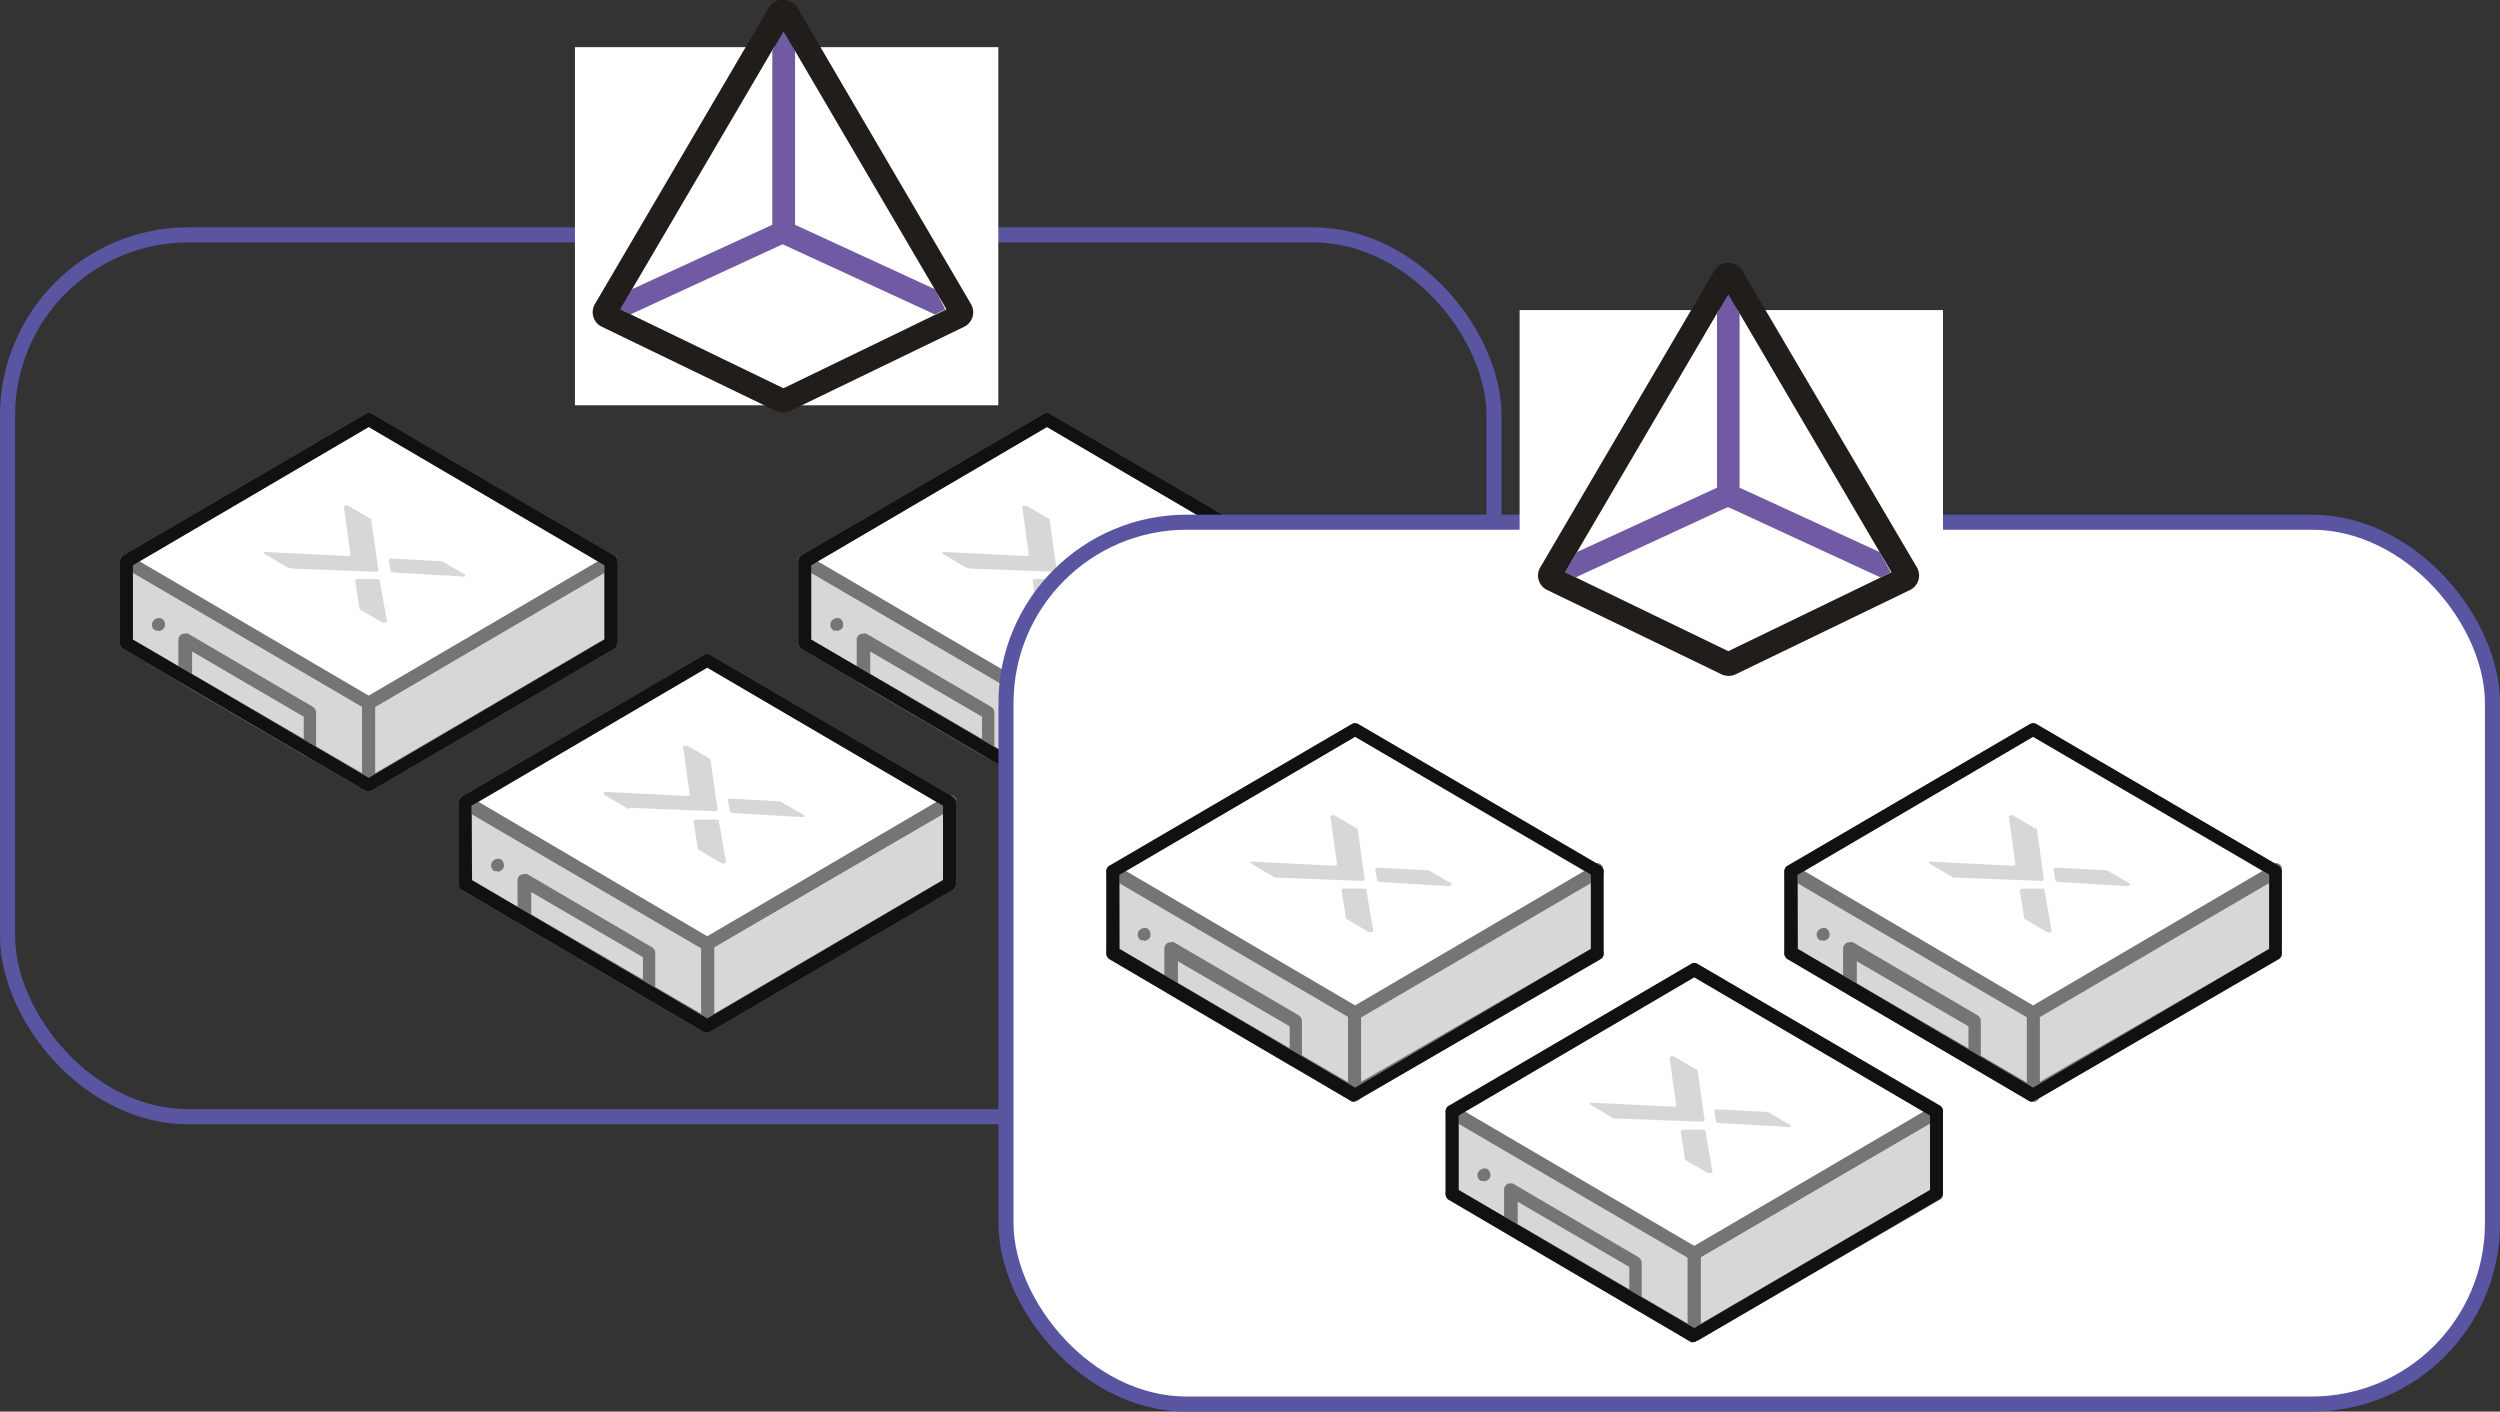 <svg id="Warstwa_1" data-name="Warstwa 1" xmlns="http://www.w3.org/2000/svg" xmlns:xlink="http://www.w3.org/1999/xlink" viewBox="0 0 165.93 93.69"><rect x="0" y="0" width="165.93" height="93.69" fill="#333333" stroke="none"/><defs><style>.cls-1,.cls-7{fill:none;}.cls-2{fill:#fff;}.cls-3{clip-path:url(#clip-path);}.cls-4{fill:#757575;}.cls-5{fill:#d7d7d7;}.cls-6{fill:#111;}.cls-7{stroke:#5955a1;}.cls-8{fill:#6f5aa3;}.cls-9{fill:#201d1a;}</style><clipPath id="clip-path" transform="translate(-517.06 -553.02)"><rect class="cls-1" x="517.06" y="553.02" width="165.93" height="93.69"/></clipPath></defs><polygon class="cls-2" points="40.54 42.67 24.47 33.28 8.39 42.67 24.47 52.11 40.54 42.67"/><g class="cls-3"><path class="cls-4" d="M526.31,595.69l15.22,8.92,15.22-8.92-15.22-8.91Zm15.22,9.88a.31.31,0,0,1-.21-.05l-16.08-9.43a.5.5,0,0,1-.18-.62.37.37,0,0,1,.18-.17l16.08-9.39a.38.38,0,0,1,.43,0l16.07,9.39a.49.49,0,0,1,.18.61.39.39,0,0,1-.18.18l-16.07,9.39c-.09,0-.13.09-.22.09Z" transform="translate(-517.06 -553.02)"/></g><polygon class="cls-5" points="8.39 42.67 24.47 52.11 24.47 46.65 8.39 37.25 8.39 42.67"/><g class="cls-3"><path class="cls-4" d="M525.88,595.47l15.22,8.87v-4.41L525.88,591Zm15.65,10.1a.31.31,0,0,1-.21-.05l-16.08-9.43a.47.47,0,0,1-.22-.4v-5.42a.4.4,0,0,1,.43-.43.43.43,0,0,1,.22,0l16.08,9.4a.46.46,0,0,1,.21.39v5.42a.45.45,0,0,1-.43.48Z" transform="translate(-517.06 -553.02)"/></g><polygon class="cls-5" points="40.54 42.67 24.47 52.11 24.47 46.65 40.54 37.25 40.54 42.67"/><g class="cls-3"><path class="cls-4" d="M527.56,594.86a.41.41,0,0,1-.21,0l0,0a.44.44,0,0,1-.13-.62.49.49,0,0,1,.56-.17l0,0a.44.44,0,0,1-.21.83Zm2.25,2.89,7.41,4.32v-1.48l-7.41-4.33Zm7.8,5.5a.43.43,0,0,1-.22,0l-8.27-4.85a.46.46,0,0,1-.22-.39v-2.5a.4.4,0,0,1,.43-.43.43.43,0,0,1,.22,0l8.27,4.85a.46.46,0,0,1,.22.39v2.5c0,.26-.17.43-.43.43m4.35-3.32v4.41l15.22-8.91V591Zm-.43,5.64a.41.41,0,0,1-.43-.44v-5.46a.44.44,0,0,1,.22-.39l16.07-9.4a.44.44,0,0,1,.61.18.39.39,0,0,1,0,.21v5.42a.47.47,0,0,1-.22.4l-16.07,9.39c-.09,0-.13.09-.22.09Z" transform="translate(-517.06 -553.02)"/></g><polygon class="cls-2" points="40.54 37.25 24.47 27.86 8.39 37.25 24.47 46.65 40.54 37.25"/><g class="cls-3"><path class="cls-4" d="M526.31,590.27l15.22,8.92,15.22-8.92-15.22-8.91Zm15.22,9.84a.31.31,0,0,1-.21-.05l-16.08-9.39a.49.49,0,0,1-.18-.61.39.39,0,0,1,.18-.18l16.08-9.39a.38.38,0,0,1,.43,0l16.07,9.39a.49.49,0,0,1,.18.61.39.39,0,0,1-.18.18l-16.07,9.39a.36.36,0,0,1-.22.05" transform="translate(-517.06 -553.02)"/><path class="cls-6" d="M525.88,595.47l15.65,9.18,15.65-9.18v-4.93l-15.65-9.18-15.65,9.18Zm15.65,10.1a.31.31,0,0,1-.21-.05l-16.08-9.43a.47.47,0,0,1-.22-.4v-5.42a.47.47,0,0,1,.22-.39l16.08-9.39a.38.38,0,0,1,.43,0l16.07,9.39a.46.46,0,0,1,.22.39v5.42a.47.47,0,0,1-.22.4l-16.07,9.39c-.09,0-.13.09-.22.09Z" transform="translate(-517.06 -553.02)"/><path class="cls-5" d="M542.09,591.45c.09,0,.17,0,.17.09l.48,2.71s0,.09-.09.09-.17,0-.21,0l-1.51-.88s0,0,0,0l-.3-1.88c0-.09.09-.13.22-.13Zm.91-.52s.08.09.17.09l4.57.26a.27.27,0,0,0,.17,0,.09.09,0,0,0,0-.13l-1.51-.88s-.08,0-.13,0l-3.19-.18c-.13,0-.21,0-.21.13l.13.79Zm-6.69-.22a.15.15,0,0,1-.12,0l-1.56-.92s-.08-.09,0-.13.09,0,.17,0l5.3.26c.13,0,.22,0,.22-.13l-.43-3.1c0-.05,0-.09.09-.09a.16.16,0,0,1,.21,0l1.51.87s0,.05,0,.05l.48,3.36v0s-.09.09-.18.09h0l-5.65-.22Z" transform="translate(-517.06 -553.02)"/></g><polygon class="cls-2" points="63.05 58.64 46.98 49.25 30.9 58.64 46.98 68.08 63.05 58.64"/><g class="cls-3"><path class="cls-4" d="M548.82,611.66,564,620.57l15.22-8.91L564,602.75ZM564,621.53a.43.43,0,0,1-.22,0l-16.07-9.44a.49.49,0,0,1-.18-.61.33.33,0,0,1,.18-.17l16.07-9.4a.42.42,0,0,1,.43,0l16.08,9.4a.49.49,0,0,1,.18.61.33.33,0,0,1-.18.17l-16.08,9.4c-.08,0-.12.09-.21.09Z" transform="translate(-517.06 -553.02)"/></g><polygon class="cls-5" points="30.9 58.64 46.98 68.08 46.98 62.62 30.9 53.22 30.9 58.64"/><g class="cls-3"><path class="cls-4" d="M548.39,611.44l15.22,8.87V615.9L548.39,607ZM564,621.53a.43.43,0,0,1-.22,0l-16.07-9.44a.44.44,0,0,1-.22-.39v-5.42a.4.4,0,0,1,.43-.43.43.43,0,0,1,.22,0l16.07,9.39a.47.47,0,0,1,.22.4v5.41a.45.45,0,0,1-.43.49Z" transform="translate(-517.06 -553.02)"/></g><polygon class="cls-5" points="63.05 58.64 46.98 68.08 46.98 62.62 63.05 53.22 63.05 58.64"/><g class="cls-3"><path class="cls-4" d="M550.07,610.83a.39.39,0,0,1-.21,0l0,0a.43.43,0,0,1-.13-.61.48.48,0,0,1,.56-.17l0,0a.49.49,0,0,1,.17.61.51.51,0,0,1-.39.22Zm2.25,2.88,7.41,4.33v-1.49l-7.41-4.32Zm7.8,5.51a.43.43,0,0,1-.22,0l-8.27-4.85a.47.47,0,0,1-.22-.4v-2.49a.41.41,0,0,1,.43-.44.36.36,0,0,1,.22,0l8.27,4.85a.44.44,0,0,1,.22.39v2.49a.39.39,0,0,1-.43.44m4.35-3.32v4.41l15.22-8.91V607Zm-.43,5.63a.4.4,0,0,1-.43-.43v-5.46a.46.46,0,0,1,.21-.4l16.08-9.39a.45.45,0,0,1,.61.17.43.43,0,0,1,0,.22v5.42a.44.44,0,0,1-.22.39l-16.08,9.4c-.08,0-.12.09-.21.09Z" transform="translate(-517.06 -553.02)"/></g><polygon class="cls-2" points="63.05 53.22 46.98 43.83 30.9 53.22 46.98 62.62 63.05 53.22"/><g class="cls-3"><path class="cls-4" d="M548.82,606.24,564,615.16l15.22-8.92L564,597.33ZM564,616.07a.43.43,0,0,1-.22,0l-16.07-9.39a.51.51,0,0,1-.18-.62.37.37,0,0,1,.18-.17l16.07-9.4a.42.42,0,0,1,.43,0l16.08,9.4a.49.49,0,0,1,.18.61.39.39,0,0,1-.18.18L564.25,616a.38.38,0,0,1-.21,0" transform="translate(-517.06 -553.02)"/><path class="cls-6" d="M548.39,611.44,564,620.62l15.65-9.18V606.5L564,597.33l-15.65,9.17ZM564,621.53a.43.43,0,0,1-.22,0l-16.07-9.44a.44.44,0,0,1-.22-.39v-5.42a.47.47,0,0,1,.22-.39l16.07-9.4a.42.42,0,0,1,.43,0l16.08,9.4a.44.44,0,0,1,.22.39v5.42a.44.44,0,0,1-.22.39l-16.08,9.4c-.08,0-.12.09-.21.09Z" transform="translate(-517.06 -553.02)"/><path class="cls-5" d="M564.6,607.42c.09,0,.17,0,.17.09l.48,2.71s0,.08-.09.08a.18.18,0,0,1-.22,0l-1.5-.87c-.05,0-.05,0-.05,0l-.3-1.88c0-.09.09-.13.22-.13Zm.9-.52s.09.08.18.08l4.57.27s.13,0,.17,0a.09.09,0,0,0,0-.13l-1.51-.87s-.09-.05-.13-.05l-3.19-.17c-.13,0-.21,0-.21.13l.13.79Zm-6.68-.22a.18.18,0,0,1-.13,0l-1.55-.92c0-.05-.08-.09,0-.13s.09-.05.17-.05l5.3.27c.13,0,.22,0,.22-.14l-.43-3.1s0-.08.08-.08.18,0,.22,0l1.51.87a0,0,0,0,1,0,0l.48,3.37v0s-.09.09-.18.09h0l-5.65-.22Z" transform="translate(-517.06 -553.02)"/></g><polygon class="cls-2" points="85.56 42.67 69.48 33.28 53.41 42.67 69.48 52.11 85.56 42.67"/><g class="cls-3"><path class="cls-4" d="M571.33,595.69l15.22,8.92,15.21-8.92-15.21-8.91Zm15.22,9.88a.36.36,0,0,1-.22-.05l-16.08-9.43a.51.51,0,0,1-.17-.62.4.4,0,0,1,.17-.17l16.08-9.39a.38.38,0,0,1,.43,0l16.08,9.39a.47.47,0,0,1,.17.61.33.33,0,0,1-.17.18l-16.08,9.39c-.08,0-.13.09-.21.09Z" transform="translate(-517.06 -553.02)"/></g><polygon class="cls-5" points="53.41 42.67 69.48 52.11 69.48 46.65 53.41 37.25 53.41 42.67"/><g class="cls-3"><path class="cls-4" d="M570.9,595.47l15.22,8.87v-4.41L570.9,591Zm15.65,10.1a.36.36,0,0,1-.22-.05l-16.08-9.43a.49.49,0,0,1-.21-.4v-5.42a.4.4,0,0,1,.43-.43.43.43,0,0,1,.22,0l16.07,9.4a.44.44,0,0,1,.22.39v5.42a.45.45,0,0,1-.43.48Z" transform="translate(-517.06 -553.02)"/></g><polygon class="cls-5" points="85.56 42.67 69.48 52.11 69.48 46.65 85.56 37.25 85.56 42.67"/><g class="cls-3"><path class="cls-4" d="M572.58,594.86a.39.39,0,0,1-.21,0l0,0a.45.45,0,0,1-.12-.62.48.48,0,0,1,.56-.17l0,0a.49.49,0,0,1,.17.61.5.5,0,0,1-.39.22Zm2.24,2.89,7.42,4.32v-1.48l-7.42-4.33Zm7.81,5.5a.43.43,0,0,1-.22,0l-8.28-4.85a.47.47,0,0,1-.21-.39v-2.5a.4.4,0,0,1,.43-.43.43.43,0,0,1,.22,0l8.27,4.85a.46.46,0,0,1,.22.39v2.5a.39.39,0,0,1-.43.43m4.35-3.32v4.41l15.22-8.91V591Zm-.43,5.64a.41.41,0,0,1-.43-.44v-5.46a.43.43,0,0,1,.21-.39l16.08-9.4a.43.43,0,0,1,.6.18.33.33,0,0,1,0,.21v5.42a.47.47,0,0,1-.22.4l-16.08,9.39c-.08,0-.13.09-.21.09Z" transform="translate(-517.06 -553.02)"/></g><polygon class="cls-2" points="85.56 37.25 69.48 27.86 53.41 37.25 69.48 46.65 85.56 37.25"/><g class="cls-3"><path class="cls-4" d="M571.33,590.27l15.22,8.92,15.21-8.92-15.21-8.91Zm15.22,9.84a.36.36,0,0,1-.22-.05l-16.08-9.39a.5.5,0,0,1-.17-.61.42.42,0,0,1,.17-.18l16.08-9.39a.38.38,0,0,1,.43,0l16.08,9.39a.47.47,0,0,1,.17.61.33.33,0,0,1-.17.18l-16.08,9.39a.33.33,0,0,1-.21.05" transform="translate(-517.06 -553.02)"/><path class="cls-6" d="M570.9,595.47l15.65,9.18,15.65-9.18v-4.93l-15.65-9.18-15.65,9.18Zm15.65,10.1a.36.36,0,0,1-.22-.05l-16.08-9.43a.49.49,0,0,1-.21-.4v-5.42a.48.48,0,0,1,.21-.39l16.08-9.39a.38.38,0,0,1,.43,0l16.08,9.39a.46.46,0,0,1,.22.39v5.42a.47.47,0,0,1-.22.4l-16.08,9.39c-.08,0-.13.09-.21.09Z" transform="translate(-517.06 -553.02)"/><path class="cls-5" d="M587.11,591.45c.09,0,.17,0,.17.09l.48,2.71s0,.09-.09.09a.21.21,0,0,1-.22,0l-1.5-.88c-.05,0-.05,0-.05,0l-.3-1.88c0-.09.09-.13.22-.13Zm.9-.52s.09.09.18.09l4.57.26a.27.27,0,0,0,.17,0,.09.09,0,0,0,0-.13l-1.51-.88s-.09,0-.13,0L588.1,590c-.13,0-.21,0-.21.13l.13.79Zm-6.68-.22a.18.18,0,0,1-.13,0l-1.55-.92s-.08-.09,0-.13.09,0,.17,0l5.3.26c.13,0,.22,0,.22-.13l-.43-3.1c0-.05,0-.09.08-.09s.18,0,.22,0l1.51.87s0,.05,0,.05l.48,3.36v0s-.09.09-.18.09h0l-5.65-.22Z" transform="translate(-517.06 -553.02)"/><rect class="cls-7" x="0.5" y="15.59" width="98.66" height="58.53" rx="12"/><rect class="cls-2" x="66.77" y="34.66" width="98.66" height="58.53" rx="12"/><rect class="cls-7" x="66.77" y="34.66" width="98.66" height="58.53" rx="12"/></g><polygon class="cls-2" points="106.02 63.23 89.94 53.84 73.86 63.23 89.94 72.67 106.02 63.23"/><g class="cls-3"><path class="cls-4" d="M591.79,616.25,607,625.16l15.21-8.91L607,607.34ZM607,626.12a.43.43,0,0,1-.22,0l-16.08-9.44a.49.49,0,0,1-.17-.61.29.29,0,0,1,.17-.17l16.08-9.4a.42.42,0,0,1,.43,0l16.08,9.4a.49.49,0,0,1,.17.61.29.29,0,0,1-.17.17L607.22,626c-.09,0-.13.09-.21.09Z" transform="translate(-517.06 -553.02)"/></g><polygon class="cls-5" points="73.86 63.23 89.94 72.67 89.94 67.21 73.86 57.81 73.86 63.23"/><g class="cls-3"><path class="cls-4" d="M591.36,616l15.21,8.87v-4.41l-15.21-8.92ZM607,626.12a.43.43,0,0,1-.22,0l-16.08-9.44a.46.46,0,0,1-.21-.39v-5.42a.4.4,0,0,1,.43-.43.39.39,0,0,1,.21,0l16.08,9.39a.47.47,0,0,1,.22.4v5.41a.46.46,0,0,1-.43.49Z" transform="translate(-517.06 -553.02)"/></g><polygon class="cls-5" points="106.02 63.23 89.94 72.67 89.94 67.21 106.02 57.81 106.02 63.23"/><g class="cls-3"><path class="cls-4" d="M593,615.42a.43.43,0,0,1-.22,0l0,0a.43.43,0,0,1-.13-.61.49.49,0,0,1,.56-.17l0,0a.5.5,0,0,1,.17.61.53.53,0,0,1-.39.22Zm2.24,2.88,7.42,4.33v-1.49l-7.42-4.32Zm7.8,5.51a.39.39,0,0,1-.21,0l-8.28-4.85a.49.49,0,0,1-.21-.4V616a.41.41,0,0,1,.43-.44.33.33,0,0,1,.21,0l8.28,4.85a.46.46,0,0,1,.21.39v2.49c0,.26-.17.44-.43.44m4.36-3.32v4.41L622.65,616v-4.42Zm-.43,5.63a.41.41,0,0,1-.44-.43v-5.46a.47.47,0,0,1,.22-.4l16.08-9.39a.44.44,0,0,1,.6.17.43.43,0,0,1,0,.22v5.42a.44.44,0,0,1-.21.39L607.22,626c-.09,0-.13.09-.21.09Z" transform="translate(-517.06 -553.02)"/></g><polygon class="cls-2" points="106.02 57.81 89.94 48.42 73.86 57.81 89.94 67.21 106.02 57.81"/><g class="cls-3"><path class="cls-4" d="M591.79,610.83,607,619.75l15.21-8.92L607,601.92ZM607,620.66a.43.43,0,0,1-.22,0l-16.08-9.4a.49.49,0,0,1-.17-.61.31.31,0,0,1,.17-.17l16.08-9.4a.42.42,0,0,1,.43,0l16.08,9.4a.49.49,0,0,1,.17.61.29.29,0,0,1-.17.17l-16.08,9.4a.41.41,0,0,1-.21,0" transform="translate(-517.06 -553.02)"/><path class="cls-6" d="M591.36,616,607,625.21,622.65,616v-4.94L607,601.92l-15.65,9.17ZM607,626.12a.43.43,0,0,1-.22,0l-16.08-9.44a.46.46,0,0,1-.21-.39v-5.42a.46.46,0,0,1,.21-.39l16.08-9.4a.42.42,0,0,1,.43,0l16.08,9.4a.44.44,0,0,1,.21.39v5.42a.44.44,0,0,1-.21.39L607.22,626c-.09,0-.13.09-.21.09Z" transform="translate(-517.06 -553.02)"/><path class="cls-5" d="M607.57,612c.08,0,.17,0,.17.09l.47,2.71s0,.08-.08.08-.18.05-.22,0L606.4,614a0,0,0,0,1,0,0l-.3-1.88c0-.09.08-.13.21-.13Zm.9-.52s.09.08.17.08l4.57.27a.22.22,0,0,0,.17-.05s0-.08,0-.13l-1.5-.87s-.09,0-.13,0l-3.19-.17c-.13,0-.22,0-.22.13l.13.79Zm-6.68-.22a.17.17,0,0,1-.13,0l-1.55-.92s-.09-.09,0-.13.08,0,.17,0l5.3.27c.13,0,.22,0,.22-.14l-.44-3.1s0-.08.09-.08a.18.18,0,0,1,.22,0l1.5.87s0,0,0,0l.47,3.37v0s-.08.09-.17.09h0l-5.65-.22Z" transform="translate(-517.06 -553.02)"/></g><polygon class="cls-2" points="128.53 79.2 112.45 69.8 96.37 79.2 112.45 88.63 128.53 79.2"/><g class="cls-3"><path class="cls-4" d="M614.3,632.22l15.21,8.91,15.22-8.91-15.22-8.92Zm15.21,9.87a.41.41,0,0,1-.21,0l-16.08-9.44a.49.49,0,0,1-.17-.61.33.33,0,0,1,.17-.18l16.08-9.39a.38.38,0,0,1,.43,0l16.08,9.39a.5.5,0,0,1,.17.62.31.31,0,0,1-.17.17L629.73,642c-.09,0-.13.09-.22.09Z" transform="translate(-517.06 -553.02)"/></g><polygon class="cls-5" points="96.37 79.2 112.45 88.63 112.45 83.17 96.37 73.78 96.37 79.2"/><g class="cls-3"><path class="cls-4" d="M613.87,632l15.21,8.87v-4.42l-15.21-8.91Zm15.64,10.09a.41.41,0,0,1-.21,0l-16.08-9.44a.44.44,0,0,1-.21-.39V626.8a.41.41,0,0,1,.43-.44.33.33,0,0,1,.21,0l16.08,9.39a.47.47,0,0,1,.22.39v5.42a.45.45,0,0,1-.44.48Z" transform="translate(-517.06 -553.02)"/></g><polygon class="cls-5" points="128.53 79.2 112.45 88.63 112.45 83.17 128.53 73.78 128.53 79.2"/><g class="cls-3"><path class="cls-4" d="M615.55,631.39a.36.36,0,0,1-.22,0l0,0a.43.43,0,0,1-.13-.61.49.49,0,0,1,.56-.18l0,0a.49.49,0,0,1,.18.61.53.53,0,0,1-.39.22Zm2.24,2.88,7.41,4.33v-1.49l-7.41-4.33Zm7.8,5.51a.33.33,0,0,1-.21,0l-8.28-4.85a.44.44,0,0,1-.21-.39V632a.41.41,0,0,1,.43-.44.34.34,0,0,1,.21.05l8.28,4.85a.46.46,0,0,1,.21.39v2.49c.05.26-.17.44-.43.44m4.36-3.33v4.42L645.16,632v-4.41Zm-.44,5.64a.41.41,0,0,1-.43-.44v-5.46a.47.47,0,0,1,.22-.39l16.08-9.39a.42.42,0,0,1,.6.17.43.43,0,0,1,0,.22v5.42a.46.46,0,0,1-.21.39L629.73,642c-.09,0-.13.09-.22.09Z" transform="translate(-517.06 -553.02)"/></g><polygon class="cls-2" points="128.53 73.78 112.45 64.38 96.37 73.78 112.45 83.17 128.53 73.78"/><g class="cls-3"><path class="cls-4" d="M614.3,626.8l15.21,8.91,15.22-8.91-15.22-8.91Zm15.21,9.83a.41.41,0,0,1-.21,0l-16.08-9.4a.49.49,0,0,1-.17-.61.29.29,0,0,1,.17-.17L629.3,617a.38.38,0,0,1,.43,0l16.08,9.4a.49.49,0,0,1,.17.61.29.29,0,0,1-.17.17l-16.08,9.4a.43.43,0,0,1-.22,0" transform="translate(-517.06 -553.02)"/><path class="cls-6" d="M613.87,632l15.64,9.17L645.16,632v-4.94l-15.65-9.18-15.64,9.18Zm15.64,10.09a.41.41,0,0,1-.21,0l-16.08-9.44a.44.44,0,0,1-.21-.39V626.8a.43.43,0,0,1,.21-.39L629.3,617a.38.38,0,0,1,.43,0l16.08,9.4a.46.46,0,0,1,.21.39v5.42a.46.46,0,0,1-.21.39L629.73,642c-.09,0-.13.09-.22.09Z" transform="translate(-517.06 -553.02)"/><path class="cls-5" d="M630.08,628c.08,0,.17,0,.17.09l.47,2.7c0,.05,0,.09-.08.09s-.18,0-.22,0l-1.51-.87s0,0,0,0l-.3-1.87c0-.09.08-.14.21-.14Zm.9-.53s.09.09.17.09l4.57.26a.25.25,0,0,0,.17,0,.08.08,0,0,0,0-.13l-1.5-.87s-.09,0-.13,0l-3.19-.17c-.13,0-.22,0-.22.13l.13.78Zm-6.68-.21a.15.15,0,0,1-.13,0l-1.55-.92s-.09-.08,0-.13.08,0,.17,0l5.3.26c.13,0,.22,0,.22-.13l-.44-3.1s0-.09.09-.09a.21.21,0,0,1,.22,0l1.5.88c.05,0,.05,0,.05,0l.47,3.36v0s-.08.08-.17.08h0l-5.65-.21Z" transform="translate(-517.06 -553.02)"/></g><polygon class="cls-2" points="151.04 63.23 134.96 53.84 118.88 63.23 134.96 72.67 151.04 63.23"/><g class="cls-3"><path class="cls-4" d="M636.81,616.25,652,625.16l15.22-8.91L652,607.34ZM652,626.12a.39.39,0,0,1-.21,0l-16.08-9.44a.47.47,0,0,1-.17-.61.29.29,0,0,1,.17-.17l16.08-9.4a.42.42,0,0,1,.43,0l16.08,9.4a.49.49,0,0,1,.17.61.31.31,0,0,1-.17.17L652.24,626c-.09,0-.13.09-.22.09Z" transform="translate(-517.06 -553.02)"/></g><polygon class="cls-5" points="118.88 63.23 134.96 72.67 134.96 67.21 118.88 57.81 118.88 63.23"/><g class="cls-3"><path class="cls-4" d="M636.38,616l15.21,8.87v-4.41l-15.21-8.92ZM652,626.12a.39.39,0,0,1-.21,0l-16.08-9.44a.47.47,0,0,1-.22-.39v-5.42a.46.46,0,0,1,.65-.39l16.08,9.39a.46.46,0,0,1,.21.4v5.41a.45.45,0,0,1-.43.49Z" transform="translate(-517.06 -553.02)"/></g><polygon class="cls-5" points="151.04 63.23 134.96 72.67 134.96 67.21 151.04 57.81 151.04 63.23"/><g class="cls-3"><path class="cls-4" d="M638.06,615.42a.43.43,0,0,1-.22,0l0,0a.43.43,0,0,1-.13-.61.49.49,0,0,1,.56-.17l0,0a.49.49,0,0,1,.18.61.53.53,0,0,1-.39.22Zm2.24,2.88,7.41,4.33v-1.49l-7.41-4.32Zm7.8,5.51a.38.38,0,0,1-.21,0l-8.28-4.85a.47.47,0,0,1-.22-.4V616a.42.42,0,0,1,.43-.44.36.36,0,0,1,.22,0l8.28,4.85a.46.46,0,0,1,.21.39v2.49a.39.39,0,0,1-.43.44m4.35-3.32v4.41L667.67,616v-4.42Zm-.43,5.63a.4.4,0,0,1-.43-.43v-5.46a.47.47,0,0,1,.22-.4l16.08-9.39a.44.44,0,0,1,.6.17.43.43,0,0,1,0,.22v5.42a.46.46,0,0,1-.21.39L652.24,626c-.09,0-.13.09-.22.09Z" transform="translate(-517.06 -553.02)"/></g><polygon class="cls-2" points="151.04 57.81 134.96 48.42 118.88 57.81 134.96 67.21 151.04 57.81"/><g class="cls-3"><path class="cls-4" d="M636.81,610.83,652,619.75l15.22-8.92L652,601.92ZM652,620.66a.39.39,0,0,1-.21,0l-16.08-9.4a.47.47,0,0,1-.17-.61.31.31,0,0,1,.17-.17l16.08-9.4a.42.42,0,0,1,.43,0l16.08,9.4a.49.49,0,0,1,.17.61.31.31,0,0,1-.17.17l-16.08,9.4a.43.43,0,0,1-.22,0" transform="translate(-517.06 -553.02)"/><path class="cls-6" d="M636.38,616,652,625.21,667.67,616v-4.94L652,601.92l-15.64,9.17ZM652,626.12a.39.39,0,0,1-.21,0l-16.08-9.44a.47.47,0,0,1-.22-.39v-5.42a.47.47,0,0,1,.22-.39l16.08-9.4a.42.42,0,0,1,.43,0l16.08,9.4a.46.46,0,0,1,.21.39v5.42a.46.46,0,0,1-.21.39L652.24,626c-.09,0-.13.09-.22.09Z" transform="translate(-517.06 -553.02)"/><path class="cls-5" d="M652.58,612c.09,0,.18,0,.18.09l.47,2.71s0,.08-.09.08a.16.16,0,0,1-.21,0l-1.51-.87a0,0,0,0,1,0,0l-.3-1.88c0-.09.08-.13.21-.13Zm.91-.52s.09.08.17.08l4.57.27s.13,0,.17-.05.05-.08,0-.13l-1.5-.87s-.09,0-.13,0l-3.19-.17c-.13,0-.22,0-.22.13l.13.79Zm-6.68-.22a.17.17,0,0,1-.13,0l-1.55-.92s-.09-.09,0-.13.09,0,.18,0l5.3.27c.13,0,.21,0,.21-.14l-.43-3.1s0-.08.09-.08a.18.18,0,0,1,.22,0l1.5.87c.05,0,.05,0,.05,0l.47,3.37v0s-.09.09-.17.09h0l-5.65-.22Z" transform="translate(-517.06 -553.02)"/></g><rect class="cls-2" x="38.16" y="3.13" width="28.1" height="23.77"/><g class="cls-3"><path class="cls-8" d="M579.12,572.22l-9.29-4.28V556.38l-.75-1.29-.76,1.29v11.56L559,572.22l-.79,1.33.69.34,10-4.61a.2.2,0,0,1,.21,0l10,4.61.69-.34Z" transform="translate(-517.06 -553.02)"/><path class="cls-9" d="M569.08,553a1.09,1.09,0,0,0-1,.54l-11.54,19.67a1.07,1.07,0,0,0,.47,1.5l11.54,5.58a1,1,0,0,0,.48.11,1,1,0,0,0,.48-.11l11.54-5.58a1.07,1.07,0,0,0,.46-1.5L570,553.56a1.08,1.08,0,0,0-.94-.54m0,2.07,10.82,18.46-10.82,5.24-10.83-5.24Z" transform="translate(-517.06 -553.02)"/></g><rect class="cls-2" x="100.86" y="20.58" width="28.1" height="23.77"/><g class="cls-3"><path class="cls-8" d="M641.81,589.66l-9.29-4.27V573.82l-.75-1.28-.75,1.28v11.57l-9.29,4.27-.79,1.34.7.34,10-4.62a.28.28,0,0,1,.22,0l10,4.62.69-.34Z" transform="translate(-517.06 -553.02)"/><path class="cls-9" d="M631.77,570.47a1.08,1.08,0,0,0-.94.53l-11.54,19.68a1.06,1.06,0,0,0,.46,1.5l11.54,5.58a1.1,1.1,0,0,0,1,0l11.54-5.58a1.07,1.07,0,0,0,.46-1.5L632.71,571a1.08,1.08,0,0,0-.94-.53m0,2.07L642.6,591l-10.83,5.24L620.94,591Z" transform="translate(-517.06 -553.02)"/></g></svg>